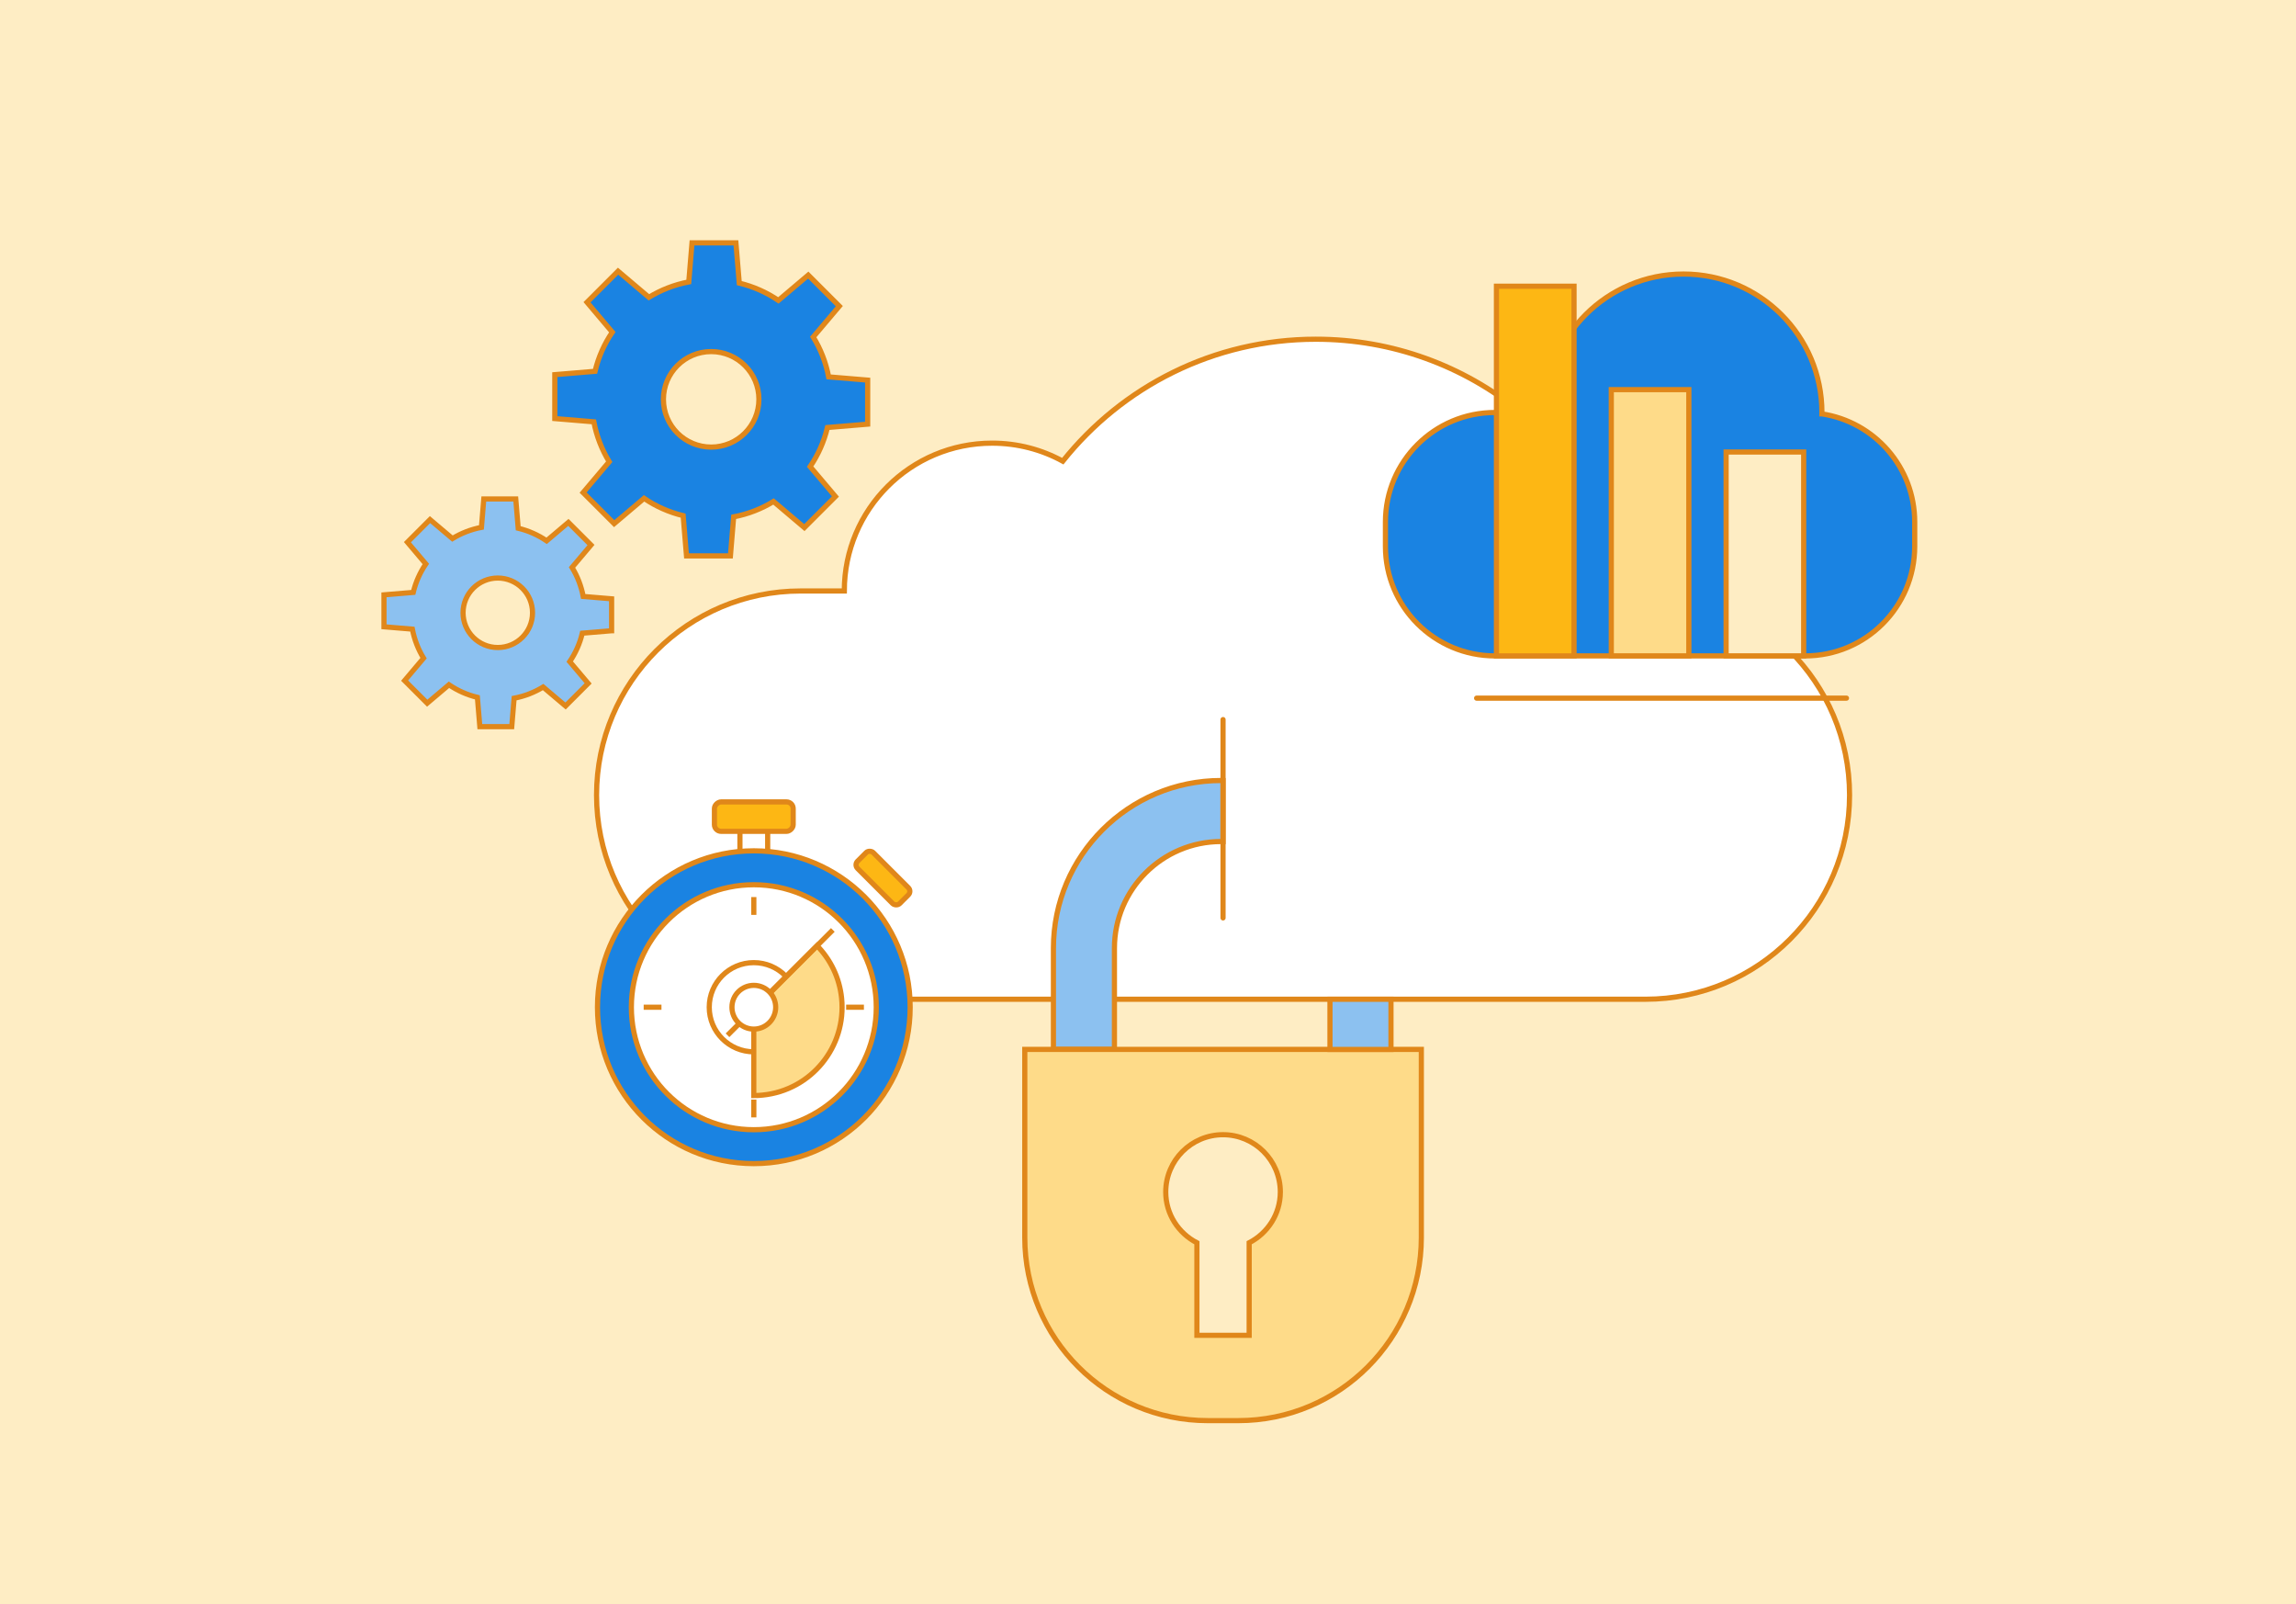 <?xml version="1.0" encoding="UTF-8"?>
<svg xmlns="http://www.w3.org/2000/svg" id="Layer_1" viewBox="0 0 630 440">
  <defs>
    <style>.cls-1,.cls-2,.cls-3,.cls-4,.cls-5,.cls-6,.cls-7,.cls-8,.cls-9{stroke-width:1.42px;}.cls-1,.cls-2,.cls-3,.cls-4,.cls-5,.cls-6,.cls-8,.cls-9{stroke-miterlimit:10;}.cls-1,.cls-2,.cls-3,.cls-5,.cls-6,.cls-7,.cls-8,.cls-9{stroke:#e0871a;}.cls-1,.cls-10{fill:#feedc4;}.cls-2{fill:#fedb89;}.cls-3{fill:#1a83e2;}.cls-4{stroke:#e1871a;}.cls-4,.cls-8{fill:#8cc1f0;}.cls-5{fill:#fdb714;}.cls-6{fill:#fff;}.cls-7{stroke-linecap:round;stroke-linejoin:round;}.cls-7,.cls-9{fill:none;}</style>
  </defs>
  <rect class="cls-10" x="-5" y="-5.21" width="640" height="450"></rect>
  <g>
    <g>
      <path class="cls-6" d="m451.49,162.11h-3.84c-8.99-39.54-44.34-69.06-86.6-69.06-28.11,0-53.16,13.07-69.43,33.45-5.76-3.15-12.37-4.94-19.4-4.94-22.39,0-40.55,18.15-40.55,40.55h-11.98c-30.93,0-56,25.07-56,55.99s25.07,56,56,56h231.81c30.93,0,56-25.07,56-56s-25.07-55.99-56-55.99Z"></path>
      <path class="cls-4" d="m335.59,214.13c-.18,0-.36-.03-.54-.03-25.36,0-46,20.63-46,45.99v27.77h16.74v-27.77c0-16.13,13.13-29.25,29.26-29.25.18,0,.36.03.54.03v-16.74Z"></path>
      <path class="cls-2" d="m281.19,287.86v51.61c0,27.73,22.48,50.22,50.22,50.22h8.37c27.74,0,50.22-22.48,50.22-50.22v-51.61h-108.8Zm61.57,53.04v25.39h-14.34v-25.39c-5.05-2.61-8.55-7.83-8.55-13.92,0-8.68,7.04-15.72,15.72-15.72s15.72,7.04,15.72,15.72c0,6.09-3.5,11.31-8.55,13.92Z"></path>
      <rect class="cls-4" x="364.93" y="274.11" width="16.74" height="13.76"></rect>
      <line class="cls-7" x1="335.59" y1="197.39" x2="335.59" y2="251.79"></line>
    </g>
    <g>
      <path class="cls-3" d="m499.9,113.53c0-.13.02-.25.02-.38,0-20.97-17.01-37.98-37.98-37.98s-37.97,17-37.97,37.98h-13.77c-16.6,0-30.05,13.45-30.05,30.04v6.68c0,16.59,13.45,30.05,30.05,30.05h85.13c16.6,0,30.05-13.45,30.05-30.05v-6.68c0-15.04-11.05-27.46-25.47-29.66Z"></path>
      <rect class="cls-5" x="410.61" y="78.51" width="21.29" height="101.41"></rect>
      <rect class="cls-2" x="442.12" y="106.88" width="21.28" height="73.03"></rect>
      <rect class="cls-1" x="473.63" y="123.99" width="21.28" height="55.92"></rect>
      <line class="cls-7" x1="405.17" y1="191.51" x2="506.65" y2="191.51"></line>
    </g>
    <path class="cls-3" d="m238.08,116.32v-12.05s-10.71-.89-10.71-.89c-.75-3.94-2.2-7.64-4.23-10.94l7.16-8.46-8.52-8.52-8.2,6.94c-3.21-2.18-6.84-3.81-10.73-4.74l-.92-11.04h-12.05l-.89,10.71c-3.94.75-7.63,2.2-10.94,4.22l-8.46-7.16-8.52,8.52,6.94,8.21c-2.19,3.21-3.81,6.84-4.74,10.73l-11.04.92v12.05s10.71.89,10.71.89c.75,3.94,2.2,7.64,4.22,10.95l-7.16,8.46,8.52,8.52,8.2-6.94c3.21,2.19,6.84,3.81,10.73,4.75l.92,11.04h12.05l.89-10.71c3.94-.75,7.64-2.2,10.94-4.22l8.46,7.16,8.52-8.52-6.94-8.2c2.19-3.21,3.81-6.84,4.75-10.73l11.04-.92Zm-42.94,6.32c-7.23,0-13.1-5.86-13.1-13.1s5.87-13.1,13.1-13.1,13.1,5.87,13.1,13.1-5.87,13.1-13.1,13.1Z"></path>
    <path class="cls-8" d="m167.82,173.02v-8.76s-7.79-.65-7.79-.65c-.55-2.87-1.6-5.55-3.07-7.96l5.2-6.15-6.2-6.2-5.97,5.05c-2.34-1.59-4.97-2.77-7.8-3.45l-.67-8.03h-8.77l-.65,7.79c-2.87.55-5.55,1.6-7.96,3.07l-6.15-5.2-6.2,6.2,5.05,5.97c-1.59,2.34-2.77,4.97-3.45,7.8l-8.03.67v8.76s7.79.65,7.79.65c.55,2.87,1.6,5.55,3.07,7.96l-5.2,6.15,6.2,6.2,5.97-5.05c2.34,1.59,4.97,2.77,7.8,3.45l.67,8.03h8.76l.65-7.79c2.87-.55,5.55-1.6,7.96-3.07l6.15,5.2,6.2-6.2-5.05-5.97c1.59-2.34,2.77-4.97,3.45-7.8l8.03-.67Zm-31.23,4.6c-5.26,0-9.53-4.27-9.53-9.53s4.27-9.53,9.53-9.53,9.53,4.27,9.53,9.53-4.27,9.53-9.53,9.53Z"></path>
    <g>
      <rect class="cls-6" x="203.03" y="224.62" width="7.61" height="9.88"></rect>
      <rect class="cls-5" x="202.8" y="213.2" width="8.07" height="21.61" rx="1.83" ry="1.83" transform="translate(-17.17 430.84) rotate(-90)"></rect>
      <rect class="cls-5" x="239.21" y="232.66" width="6.12" height="16.39" rx="1.39" ry="1.39" transform="translate(-99.35 241.86) rotate(-45)"></rect>
      <circle class="cls-3" cx="206.84" cy="276.29" r="42.9"></circle>
      <circle class="cls-6" cx="206.84" cy="276.29" r="33.6"></circle>
      <circle class="cls-6" cx="206.84" cy="276.29" r="12.23"></circle>
      <g>
        <g>
          <line class="cls-9" x1="206.84" y1="246.07" x2="206.84" y2="250.96"></line>
          <line class="cls-9" x1="206.84" y1="301.62" x2="206.84" y2="306.51"></line>
        </g>
        <g>
          <line class="cls-9" x1="237.05" y1="276.29" x2="232.17" y2="276.29"></line>
          <line class="cls-9" x1="181.5" y1="276.29" x2="176.62" y2="276.29"></line>
        </g>
      </g>
      <path class="cls-2" d="m230.93,273.82c-.58-5.65-3.07-10.63-6.74-14.4l-17.36,17.36v23.74c.82,0,1.64-.04,2.47-.13,13.31-1.36,22.99-13.25,21.63-26.56Z"></path>
      <line class="cls-6" x1="199.62" y1="283.99" x2="228.52" y2="255.09"></line>
      <circle class="cls-6" cx="206.84" cy="276.29" r="6"></circle>
    </g>
  </g>
</svg>
